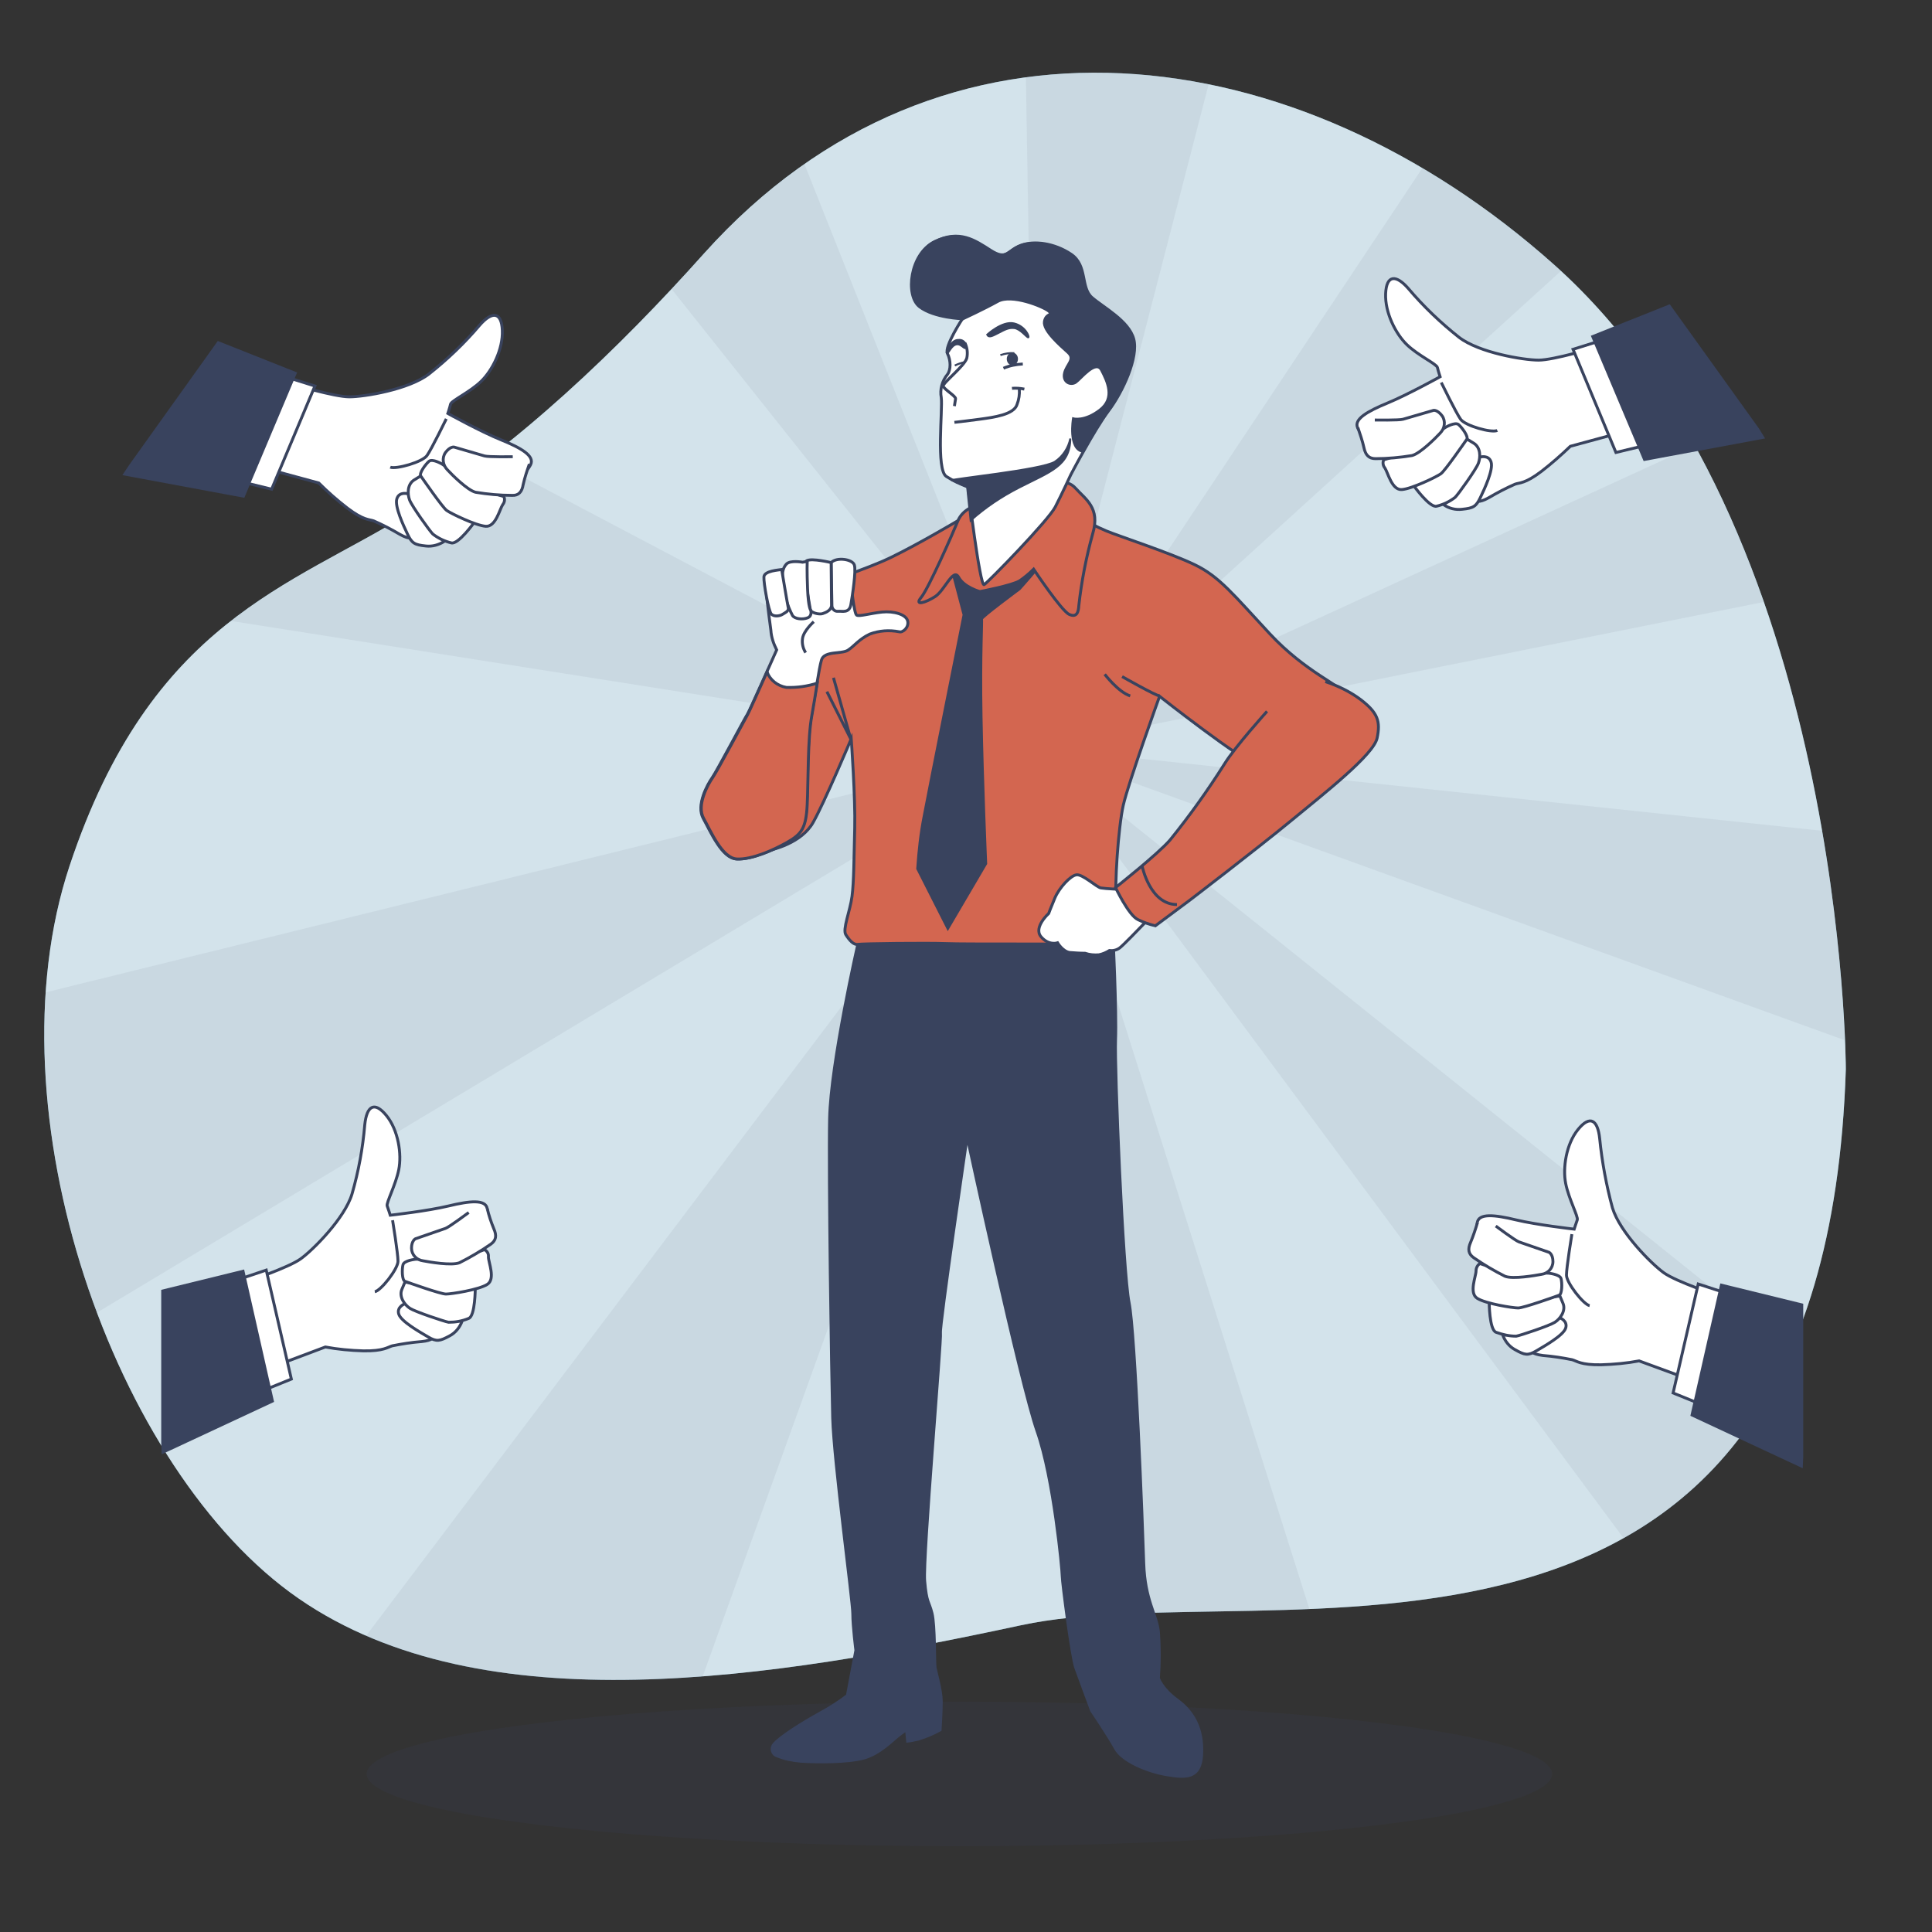 <?xml version="1.0" encoding="utf-8"?>
<!-- Generator: Adobe Illustrator 25.2.0, SVG Export Plug-In . SVG Version: 6.00 Build 0)  -->
<svg version="1.1" id="Warstwa_1" xmlns="http://www.w3.org/2000/svg" xmlns:xlink="http://www.w3.org/1999/xlink" x="0px" y="0px"
	 viewBox="0 0 500 500" style="enable-background:new 0 0 500 500;" xml:space="preserve">
<rect x="0" y="0" width="500" height="500" fill="#333333" stroke="none"/>
<style type="text/css">
	.st0{fill:#6AA2BC;}
	.st1{opacity:0.7;fill:#FFFFFF;enable-background:new    ;}
	.st2{opacity:0.16;fill:#39435E;enable-background:new    ;}
	.st3{opacity:7.000000e-02;fill:#39435E;enable-background:new    ;}
	.st4{fill:#FFFFFF;stroke:#39435E;stroke-width:0.75;stroke-miterlimit:10;}
	.st5{fill:#39435E;stroke:#39435E;stroke-width:0.75;stroke-miterlimit:10;}
	.st6{fill:none;stroke:#39435E;stroke-width:0.75;stroke-miterlimit:10;}
	.st7{fill:#D36650;stroke:#39435E;stroke-width:0.75;stroke-miterlimit:10;}
	.st8{fill:none;stroke:#39435E;stroke-width:0.5;stroke-miterlimit:10;}
	.st9{fill:#39435E;stroke:#39435E;stroke-width:0.5;stroke-miterlimit:10;}
</style>
<g id="freepik--background-simple--inject-106">
	<path class="st0" d="M477.7,276.7c0,0-0.1-140.9-75.5-208.2C335.5,9,243.8-3.1,182.2,65.6c-21.9,24.5-48.5,50-76.1,67.1
		c-30.9,19.2-67,27.9-88.1,91.4s11.5,156.6,59.3,189.6s122.7,20.7,187,6.9S472.1,451.5,477.7,276.7z"/>
	<path class="st1" d="M477.7,276.7c0,0-0.1-140.9-75.5-208.2C335.5,9,243.8-3.1,182.2,65.6c-21.9,24.5-48.5,50-76.1,67.1
		c-30.9,19.2-67,27.9-88.1,91.4s11.5,156.6,59.3,189.6s122.7,20.7,187,6.9S472.1,451.5,477.7,276.7z"/>
</g>
<g id="freepik--Shadow--inject-106">
	<ellipse class="st2" cx="248.3" cy="459.1" rx="153.4" ry="18.7"/>
</g>
<g id="freepik--Sunburst--inject-106">
	<path class="st3" d="M402.1,68.4c-10.5-9.4-21.9-17.7-34-24.9l-99.8,150L404,70.1C403.4,69.6,402.8,69,402.1,68.4z M312.8,21.8
		c-15.6-3.2-31.6-3.9-47.3-1.8l2.9,173.5L312.8,21.8z M208.2,42.5c-9.5,6.7-18.3,14.5-26,23.2c-2.7,3-5.5,6.1-8.4,9.1l94.5,118.8
		L208.2,42.5z M126.3,118.7c-6.5,5-13.2,9.7-20.2,14.1c-15,9.3-31.1,16.1-46.3,27.9l208.5,32.9L126.3,118.7z M11.9,256.8
		c-1.8,27.1,3.3,56.4,13.2,82.9l243.2-146.1L11.9,256.8z M268.4,193.5L94.7,423.4c25.3,11,55.6,13,87.1,10.6L268.4,193.5z
		 M268.4,193.5l8.3,225.3c17.9-1.9,39.6-1.3,62.2-2.3L268.4,193.5z M463.3,349.6L268.4,193.5l151.8,204.6
		C437.8,388.2,453,373.1,463.3,349.6z M471.5,215l-203.2-21.5l209.1,75.7C476.7,251.1,474.7,232.9,471.5,215z M438.6,115.3
		l-170.3,78.2l188.1-37.7C451.7,141.9,445.7,128.3,438.6,115.3L438.6,115.3z"/>
</g>
<g id="freepik--hand-4--inject-106">
	<path class="st4" d="M444.6,335.3c0,0-10.8-3.6-14-5.9s-11.4-10.5-13.3-16.8c-1.6-5.9-2.7-11.9-3.3-17.9c-0.5-4.9-2.5-6.2-5.6-2.4
		s-4,10-3.2,14s3.3,8.6,3,9.4s-0.8,2.4-0.8,2.4s-9.7-1.1-15.1-2.4s-9.7-1.8-10,0.8s0.8,6.5,1.1,9.2s4.4,14.6,6.5,17.3
		c1.5,2.1,3.2,4,5.1,5.7c1.3,1,1.3,1.7,4.3,2.1c2.6,0.2,5.1,0.6,7.6,1.1c1.1,0.3,2.2,1.4,7.5,1.3c3.3-0.1,6.6-0.4,9.8-1L440,358
		L444.6,335.3z"/>
	<polygon class="st4" points="439.5,332.3 433,360.5 443.6,364.8 449,335.4 	"/>
	<polygon class="st5" points="466.3,337.7 445.5,332.6 437.9,366.2 466.2,379.4 466.3,376.9 	"/>
	<path class="st6" d="M406.8,319.4c0,0-1.4,8.6-1.4,10.6s4.4,7.6,6,7.9"/>
	<path class="st4" d="M403.6,341c0,0,2.2,0.8,1.6,2.7s-5.4,4.6-7.6,5.9s-3,1.1-5.5-0.3c-1.5-0.8-2.6-2.2-3.2-3.8
		c1.6,0,3.2-0.2,4.8-0.5L403.6,341z"/>
	<path class="st4" d="M385.4,336.9c0,0,0,7.3,1.8,7.9c1.7,0.6,3.4,1,5.2,1c1.1-0.2,8.6-2.7,10-3.6s2.9-3,2.1-4.9l-0.8-1.9
		c-2.4,0.4-4.9,0.6-7.3,0.6c-4,0-10.6-1.3-11.1-0.8S385.4,336.9,385.4,336.9z"/>
	<path class="st4" d="M383,327c-0.6,0.4-1,1.1-1,1.9c0,1.4-1.9,5.7,0.3,7.1s9.2,2.5,10.6,2.5s9.8-3,10.6-3.3s0.8-3.2,0.5-4.3
		s-3.2-1.4-3.2-1.4S388.7,329.2,383,327z"/>
	<path class="st4" d="M387.1,317.3c0,0,5.1,3.8,6,4.1l7.8,2.7c0,0,1,0.5,1,2.4c0,1.7-1.3,3.1-3,3.3c-1.6,0.3-7.3,1.3-9.4,0.5
		c-2.8-1.4-5.5-3-8.1-4.8c-1.4-1-1.6-2.2-0.8-4c0.7-1.7,1.3-3.5,1.8-5.2"/>
</g>
<g id="freepik--hand-3--inject-106">
	<path class="st4" d="M413,89.9c0,0-10.9,3.3-14.8,3.3s-15.4-1.9-20.6-5.9c-4.8-3.8-9.2-8-13.1-12.6c-3.2-3.7-5.7-3.6-5.9,1.3
		s2.6,10.4,5.5,13.2s7.7,5,7.9,5.9s0.7,2.4,0.7,2.4s-8.5,4.7-13.6,6.8s-8.9,4.2-7.7,6.5s4.4,4.8,6.3,6.8s12.1,9.3,15.4,10.3
		c2.4,0.8,4.9,1.4,7.5,1.7c1.6,0,2,0.7,4.7-0.8c2.2-1.3,4.5-2.5,6.8-3.5c1.1-0.4,2.6-0.1,6.8-3.3c2.6-2,5.1-4.2,7.5-6.5l16.2-4.4
		L413,89.9z"/>
	<polygon class="st4" points="407.1,90.4 418.2,117.1 429.4,114.4 416.7,87.4 	"/>
	<polygon class="st5" points="432,79.2 412.2,87.1 425.6,118.9 456.2,113.2 454.9,111.1 	"/>
	<path class="st6" d="M373,99c0,0,3.8,7.8,5,9.5s8,3.6,9.5,2.9"/>
	<path class="st4" d="M383,118.3c0,0,2.3-0.7,2.9,1.3s-1.7,6.9-2.8,9.2c-1.1,2.3-1.8,2.7-4.7,3c-1.7,0.2-3.4-0.2-4.8-1.2
		c1.3-1,2.5-2,3.6-3.2L383,118.3z"/>
	<path class="st4" d="M365.8,125.6c0,0,4.2,5.9,6,5.4c1.7-0.4,3.4-1.2,4.8-2.3c0.8-0.8,5.4-7.2,6-8.8s0.6-4.1-1.2-5.2l-1.8-1.1
		c-1.7,1.7-3.6,3.3-5.6,4.8c-3.2,2.3-9.4,5.2-9.5,5.8S365.8,125.6,365.8,125.6z"/>
	<path class="st4" d="M358.1,119c-0.3,0.7-0.2,1.5,0.3,2.1c0.8,1.2,1.8,5.8,4.4,5.6s9-3.3,10.1-4.1s6.2-8.2,6.7-8.9s-1.2-3-2.1-3.8
		s-3.4,0.7-3.4,0.7S364,117.5,358.1,119z"/>
	<path class="st4" d="M355.8,108.7c0,0,6.3,0.1,7.3-0.2s7.9-2.3,7.9-2.3s1-0.2,2.2,1.4c1,1.4,0.7,3.3-0.5,4.5
		c-1.1,1.2-5.2,5.3-7.3,5.8c-3.1,0.5-6.2,0.8-9.4,0.8c-1.7,0-2.6-0.9-3-2.8c-0.4-1.8-1-3.5-1.6-5.3"/>
</g>
<g id="freepik--hand-2--inject-106">
	<path class="st4" d="M63.8,331.7c0,0,10.8-3.6,14-5.9s11.4-10.5,13.3-16.8c1.7-5.9,2.8-11.9,3.3-17.9c0.5-4.9,2.5-6.2,5.6-2.4
		s4,10,3.2,14s-3.3,8.6-3,9.4s0.8,2.4,0.8,2.4s9.7-1.1,15.1-2.4s9.7-1.8,10,0.8s-0.8,6.5-1.1,9.2s-4.4,14.6-6.5,17.3
		c-1.5,2.1-3.2,4-5.1,5.7c-1.3,1-1.3,1.8-4.3,2.1c-2.6,0.2-5.1,0.6-7.6,1.1c-1.1,0.3-2.2,1.4-7.5,1.3c-3.3-0.1-6.6-0.4-9.8-1
		l-15.7,5.9L63.8,331.7z"/>
	<polygon class="st4" points="68.9,328.7 75.4,356.9 64.8,361.2 59.4,331.9 	"/>
	<polygon class="st5" points="42.1,334.1 62.9,329 70.5,362.6 42.2,375.8 42.1,373.3 	"/>
	<path class="st6" d="M101.6,315.8c0,0,1.4,8.6,1.4,10.6s-4.4,7.6-6,7.9"/>
	<path class="st4" d="M104.8,337.4c0,0-2.2,0.8-1.6,2.7s5.4,4.6,7.6,5.9s3,1.1,5.6-0.3c1.5-0.8,2.6-2.2,3.2-3.8
		c-1.6,0-3.2-0.2-4.8-0.5L104.8,337.4z"/>
	<path class="st4" d="M123,333.3c0,0,0,7.3-1.7,7.9c-1.7,0.7-3.4,1-5.2,1c-1.1-0.2-8.6-2.7-10-3.6s-2.9-3-2.1-4.9l0.8-1.9
		c2.4,0.4,4.9,0.6,7.3,0.6c4,0,10.6-1.3,11.1-0.8S123,333.3,123,333.3z"/>
	<path class="st4" d="M125.4,323.4c0.7,0.4,1.1,1.1,1,1.9c0,1.4,1.9,5.7-0.3,7.1s-9.3,2.5-10.7,2.5s-9.8-3-10.6-3.3
		s-0.8-3.2-0.5-4.3s3.2-1.4,3.2-1.4S119.7,325.7,125.4,323.4z"/>
	<path class="st4" d="M121.3,313.8c0,0-5.1,3.8-6,4.1s-7.8,2.7-7.8,2.7s-1,0.5-1,2.4c0,1.7,1.3,3.1,3,3.3c1.6,0.3,7.3,1.3,9.4,0.5
		c2.8-1.4,5.5-3,8.1-4.8c1.4-1,1.6-2.2,0.8-4c-0.7-1.7-1.3-3.5-1.7-5.2"/>
</g>
<g id="freepik--hand-1--inject-106">
	<path class="st4" d="M75.6,99.4c0,0,10.9,3.3,14.8,3.3s15.4-1.9,20.6-5.9c4.8-3.8,9.2-8,13.1-12.6c3.2-3.7,5.7-3.6,5.9,1.3
		s-2.6,10.4-5.5,13.2s-7.7,5-7.9,5.9s-0.7,2.4-0.7,2.4s8.5,4.7,13.7,6.8c5.2,2.1,8.9,4.2,7.7,6.5s-4.4,4.8-6.3,6.8
		c-1.8,2-12.1,9.3-15.4,10.3c-2.4,0.8-4.9,1.4-7.4,1.7c-1.6,0-2,0.7-4.7-0.8c-2.2-1.3-4.5-2.5-6.8-3.5c-1.1-0.4-2.6-0.1-6.8-3.3
		c-2.6-2-5.1-4.2-7.4-6.5l-16.2-4.4L75.6,99.4z"/>
	<polygon class="st4" points="81.5,99.9 70.3,126.6 59.2,123.9 71.9,96.9 	"/>
	<polygon class="st5" points="56.5,88.7 76.4,96.6 63,128.4 32.3,122.7 33.7,120.6 	"/>
	<path class="st6" d="M115.5,108.4c0,0-3.8,7.8-5,9.5s-8,3.6-9.5,3"/>
	<path class="st4" d="M105.6,127.8c0,0-2.3-0.7-2.9,1.3s1.7,6.9,2.8,9.2s1.8,2.7,4.7,3c1.7,0.2,3.4-0.3,4.8-1.2
		c-1.3-1-2.5-2-3.6-3.2L105.6,127.8z"/>
	<path class="st4" d="M122.8,135.1c0,0-4.2,5.9-6,5.4c-1.7-0.4-3.4-1.2-4.8-2.3c-0.8-0.8-5.4-7.2-6-8.8s-0.6-4.1,1.2-5.2l1.8-1.1
		c1.7,1.7,3.6,3.3,5.6,4.8c3.2,2.3,9.4,5.2,9.5,5.8S122.8,135.1,122.8,135.1z"/>
	<path class="st4" d="M130.4,128.5c0.3,0.7,0.2,1.5-0.3,2.1c-0.8,1.2-1.8,5.8-4.4,5.6s-9-3.3-10.1-4.1s-6.2-8.2-6.7-8.9
		s1.2-3,2.1-3.8s3.4,0.7,3.4,0.7S124.5,127,130.4,128.5z"/>
	<path class="st4" d="M132.7,118.2c0,0-6.3,0.1-7.3-0.2s-7.9-2.3-7.9-2.3s-1-0.2-2.2,1.4c-1,1.4-0.7,3.3,0.5,4.5
		c1.1,1.2,5.2,5.3,7.3,5.8c3.1,0.5,6.2,0.8,9.4,0.8c1.7,0.1,2.6-0.9,2.9-2.8c0.4-1.8,1-3.6,1.6-5.3"/>
</g>
<g id="freepik--Character--inject-106">
	<path class="st5" d="M222,244.4c0,0-7,30.7-7.3,45.1s0.5,66.4,0.8,77.5s5.2,47.3,5.2,50.6s0.8,9.5,0.8,9.5l-2.2,11.7
		c-2.1,1.6-4.4,3.1-6.8,4.4c-4.9,2.7-10.6,6.3-12.2,8.2l0,0c-0.7,0.8-0.6,2,0.2,2.7c0.2,0.1,0.4,0.3,0.6,0.3c1.9,0.8,4,1.2,6.1,1.4
		c4.6,0.3,12.2,0.3,16.3-0.8s7.4-4.6,9.2-6l1.9-1.4l0.3,3c0.9-0.1,1.8-0.3,2.7-0.5c2-0.6,3.9-1.4,5.7-2.4c0,0,0.3-4.6,0.3-7.4
		s-1.4-7.6-1.6-8.7s0-10.9-0.8-14.1s-1.4-2.5-1.9-8.4s4.4-62.6,4.1-64.2s6.9-50.7,6.9-50.7s13.8,64,18.1,76.2s6.5,35.9,6.5,37.5
		s2.5,20.9,3.5,23.7s4.1,11.1,4.1,11.1s4.4,6.5,6.2,9.8s8.4,6,13.3,6.8s8.7,1.1,9-5.4s-2.2-10.9-6.3-13.9s-4.9-5.7-4.9-5.7
		c0.3-4,0.3-8,0-12c-0.5-4.6-3.5-8.2-3.8-17.7s-2.2-59.6-3.8-67.5s-3.8-60.7-3.5-68s-0.7-27.8-0.7-27.8l-66.2-0.8L222,244.4z"/>
	<path class="st7" d="M248,134.7c0,0-10.1,6-17.3,9.5s-15.9,5.6-16.8,7.6s-16.3,34.9-19.2,39.4s-9.9,13.2-8.5,18.1
		s6.9,11.6,10.5,11.2s10.8-2.5,13.7-7.6s9.9-21.7,9.9-21.7s1.1,15.4,0.9,23.1s-0.2,13.9-0.7,17.7s-2.5,8.5-1.6,9.9s2,2.7,3.1,2.5
		s17.9-0.4,23-0.2s28.4,0,33.4,0.2s9.2-2.2,9.6-3.1s1.4-2.2,0.9-7.2s0.5-19.9,1.8-25.7s9.4-28.2,9.4-28.2s21.3,16.8,25.8,18.1
		s16.6-0.7,20.6-5.6s5.4-8.7,2.9-12.1s-11.4-6.5-20.8-16.6s-13-14.8-19.5-17.9s-19.7-7.4-22.8-8.7s-4-2-6-2.9s-6.7-2.7-15.5-2.9
		C259,131.5,253.3,132.6,248,134.7z"/>
	<path class="st6" d="M215.7,175.4c0.3,1.1,4.5,15.9,4.5,15.9L214,179"/>
	<path class="st6" d="M300.1,180.1c-0.9,0-9.7-5-9.7-5"/>
	<path class="st6" d="M285.9,174.5c0,0,3.5,4.6,6.6,5.6"/>
	<path class="st5" d="M246.7,148.5l2.8,10.6c0,0-8.9,44.5-10.3,52c-0.9,4.5-1.4,9.1-1.7,13.7l7.8,15.4l9.8-16.7
		c0,0-0.9-21.1-1.2-37.9s0.3-25,0.1-25.4s9.8-7.8,9.8-7.8s5.8-6.4,6.1-7.5s-4,0.3-5,1.2c-2.2,1.8-5.1,2.5-7.8,1.9
		c-4.1-0.8-9.4-5.3-10.1-3.1C246.6,146,246.5,147.3,246.7,148.5z"/>
	<path class="st7" d="M253.4,130.4c-0.5,0.3-4.2,1.2-5.5,4.4s-7.6,17.5-9.5,19.8s1.1,1.4,3.6-0.2s4.7-7.6,6.1-5s5.5,3.7,5.5,3.7
		s8.4-1.6,10.3-2.8c1.3-0.9,2.5-1.9,3.6-3c0,0,7.2,10.8,9.2,11.7s2.4-0.6,2.5-2.3c0.7-6.3,1.9-12.5,3.6-18.6c2-6.7-1.9-8.9-4.4-11.7
		s-5.3-0.9-8.1-0.6S253.4,130.4,253.4,130.4z"/>
	<path class="st4" d="M249.2,82.3c0,0-4.9,7.4-4,9.2s0.9,4.2,0,5.4c-1.4,1.7-2,3.9-1.6,6c0.4,3.1-1.4,18.6,1.3,20.4
		c1.7,1.1,3.6,2,5.6,2.7c0,0,3.1,26,4.2,25.3s16.6-16.6,18.4-20.1s4-8.3,4-8.3s6.1-11.7,9.8-16.6s7.8-13.9,6.5-18.6
		s-7.8-8.1-10.8-10.7s-1.1-8.3-5.4-11.2s-9.6-3.6-13-2.3s-3.6,4-7.8,1.3s-8.1-5.4-14.4-2.3c-6.3,3.1-7.6,13.9-3.8,16.8
		S249.2,82.3,249.2,82.3z"/>
	<path class="st5" d="M282.4,77.1c-3.1-2.5-1.1-8.3-5.4-11.2s-9.6-3.6-13-2.3s-3.6,4-7.8,1.3s-8.1-5.4-14.4-2.3
		c-6.3,3.1-7.6,13.9-3.8,16.8s11.2,3.1,11.2,3.1s5.4-2.5,9-4.5s11.7,1.3,13.2,2.5s-0.7,0.4-1.1,2.7s4.1,6.2,6.1,8s-0.4,3.1-0.9,5.4
		s1.6,3.2,2.9,2.3s5.2-6,6.7-3.1s3.6,7.2-0.4,10.3s-6.9,2.3-6.9,2.3s-1.3,7.8,2.5,8.4c1.9-3.6,4.1-7.1,6.4-10.4
		c3.6-4.9,7.8-13.9,6.5-18.6S285.5,79.6,282.4,77.1z"/>
	<path class="st8" d="M258.9,91.9c1.2-0.4,2.4-0.6,3.6-0.5"/>
	<path class="st8" d="M249.7,93.7c-0.9,0.2-1.8,0.5-2.6,0.9"/>
	<path class="st6" d="M249.7,88.7c0.6,1.2,0.8,2.6,0.5,4c-0.6,2-6.2,6.4-6.1,7.2s3.3,2.6,3.2,3.3s-0.3,1.9-0.3,1.9"/>
	<ellipse class="st9" cx="262" cy="92.9" rx="1.2" ry="1.4"/>
	<path class="st6" d="M259.7,95.3c1.6-0.7,3.3-1,5-1.1"/>
	<path class="st9" d="M255.5,86.6c0,0,3.9-3.6,6.9-2.9s4.1,3.6,3.7,3.6s-2-2.2-3.6-2.4s-2.8,0.6-4.2,1.3S255.9,87.5,255.5,86.6z"/>
	<path class="st9" d="M250,89.4c-0.2-1-1.1-1.6-2.1-1.4c-0.1,0-0.1,0-0.2,0c-1.8,0.3-3.1,3.5-2.6,3.4s1.1-2.1,2.5-2.3
		S250,91.2,250,89.4z"/>
	<path class="st6" d="M247,109.3c0,0,2.8-0.3,6.5-0.8c3.7-0.5,8.9-1.2,9.7-3.8c0.5-1.3,0.7-2.6,0.6-4"/>
	<path class="st6" d="M261.9,100.5c1.1-0.1,2.2,0,3.2,0.2"/>
	<path class="st9" d="M277,113.5c-0.5,2.4-1.9,4.6-4,6c-3.3,2.1-27.4,4.5-26.6,4.8s3.9,1.8,3.9,1.8l0.9,8.6c3.8-3.4,8-6.2,12.5-8.5
		C271.9,122,276.9,120.6,277,113.5z"/>
	<path class="st4" d="M290.5,230.2c0,0-4.5-0.2-5.6-0.4s-4.7-3.6-6.3-3.4s-4.5,3.4-5.6,6s-1.6,4-1.6,4s-4,3.6-2,6s4.3,1.6,4.3,1.6
		s1.3,2.2,3.1,2.5c1.3,0.1,2.7,0.2,4,0.2c1.2,0.4,2.4,0.5,3.6,0.4c1-0.2,1.9-0.6,2.7-1.1c0.9,0.1,1.9-0.1,2.7-0.7
		c0.8-0.6,4.8-4.7,6.8-6.8l1.2-1.2L290.5,230.2z"/>
	<path class="st7" d="M327.9,184.1c0,0-8.3,9.2-11,13.6c-4.3,6.8-9,13.4-14.1,19.7c-3.1,3.6-14.1,12.3-14.1,12.3s3.4,7.2,5.8,8.3
		c1.4,0.7,2.9,1.2,4.5,1.6l9-6.7c0,0,17-13,26-20.4s21.5-17.2,22.4-21.5s0.2-6.5-4.2-9.9c-2.8-2.1-5.9-3.6-9.2-4.7"/>
	<path class="st6" d="M295.6,224.2c0,0,2,9.9,9,9.9"/>
	<path class="st4" d="M198.1,151.7c0,0,0.9,7.9,1.4,11.4c0.1,1.8,0.7,3.5,1.5,5.1c0,0-7.2,16.2-7.6,16.7s-7.9,14.7-9.1,16.4
		s-4.2,7.1-2.3,10.5s4.8,10.3,8.6,10.5s9.3-2.2,13-4.3s4.9-3.6,5.2-9.7s0.1-17.3,1.2-23.1s1.9-12,2.6-14.4s5.2-1.5,6.8-2.5
		s2.9-2.9,5.7-4.2c2.4-0.9,5-1.1,7.6-0.6c0.9,0.3,2.6-1.1,2.2-2.8s-3.6-2.6-6.6-2.3s-5.9,1.2-6.6,0.8s-1.5-8.6-1.5-8.6
		s-11,0.9-14.8,1.1S198.1,151.7,198.1,151.7z"/>
	<path class="st4" d="M215.1,145.6c0,0,0.2,10.2,0.2,11.1c0,0.9,0.7,1.6,1.6,1.5h0.1c0.8-0.1,2.8,0.6,3.2-1.7s1.4-8.8,0.9-10.3
		S216.5,144.1,215.1,145.6z"/>
	<path class="st4" d="M215.1,145.6c0,0-4.9-1.2-6.3-0.5s0.8,11.7,0.9,12.6s2.3,1.4,3.2,1.1s2.3-0.9,2.3-2.2S215.1,145.6,215.1,145.6
		z"/>
	<path class="st4" d="M207.7,145.5c0,0-3.2-0.6-4.2,0.5s-1.2,2.6-0.9,5.4c0.4,2.7,1.2,5.4,2.5,7.9c0.6,0.9,2.6,1.1,3.9,0.6
		s0.8-2,0.8-2s-0.6-0.6-0.8-5.4s-0.1-7.2-0.1-7.2L207.7,145.5z"/>
	<path class="st4" d="M202.3,147.4c-0.6,0.1-4.5,0.3-4.6,1.9s1.2,8.8,1.9,9.6s2.3,0.5,2.9,0.1s1.7-0.8,1.5-1.7
		S202.3,147.4,202.3,147.4z"/>
	<path class="st7" d="M203.5,177.9c-2.3-0.4-4.2-1.9-5-4c-2.1,4.7-4.8,10.7-5,11c-0.3,0.5-7.9,14.7-9.1,16.4s-4.2,7.1-2.3,10.5
		s4.8,10.3,8.6,10.5s9.3-2.2,13-4.3s4.9-3.6,5.2-9.7s0.1-17.3,1.2-23.1c0.5-2.9,1-5.8,1.4-8.4C209,177.6,206.3,178,203.5,177.9z"/>
	<path class="st4" d="M210.6,160.9c0,0-2.6,2.3-2.9,4.3c-0.2,1.3,0.1,2.6,0.8,3.7"/>
</g>
</svg>
